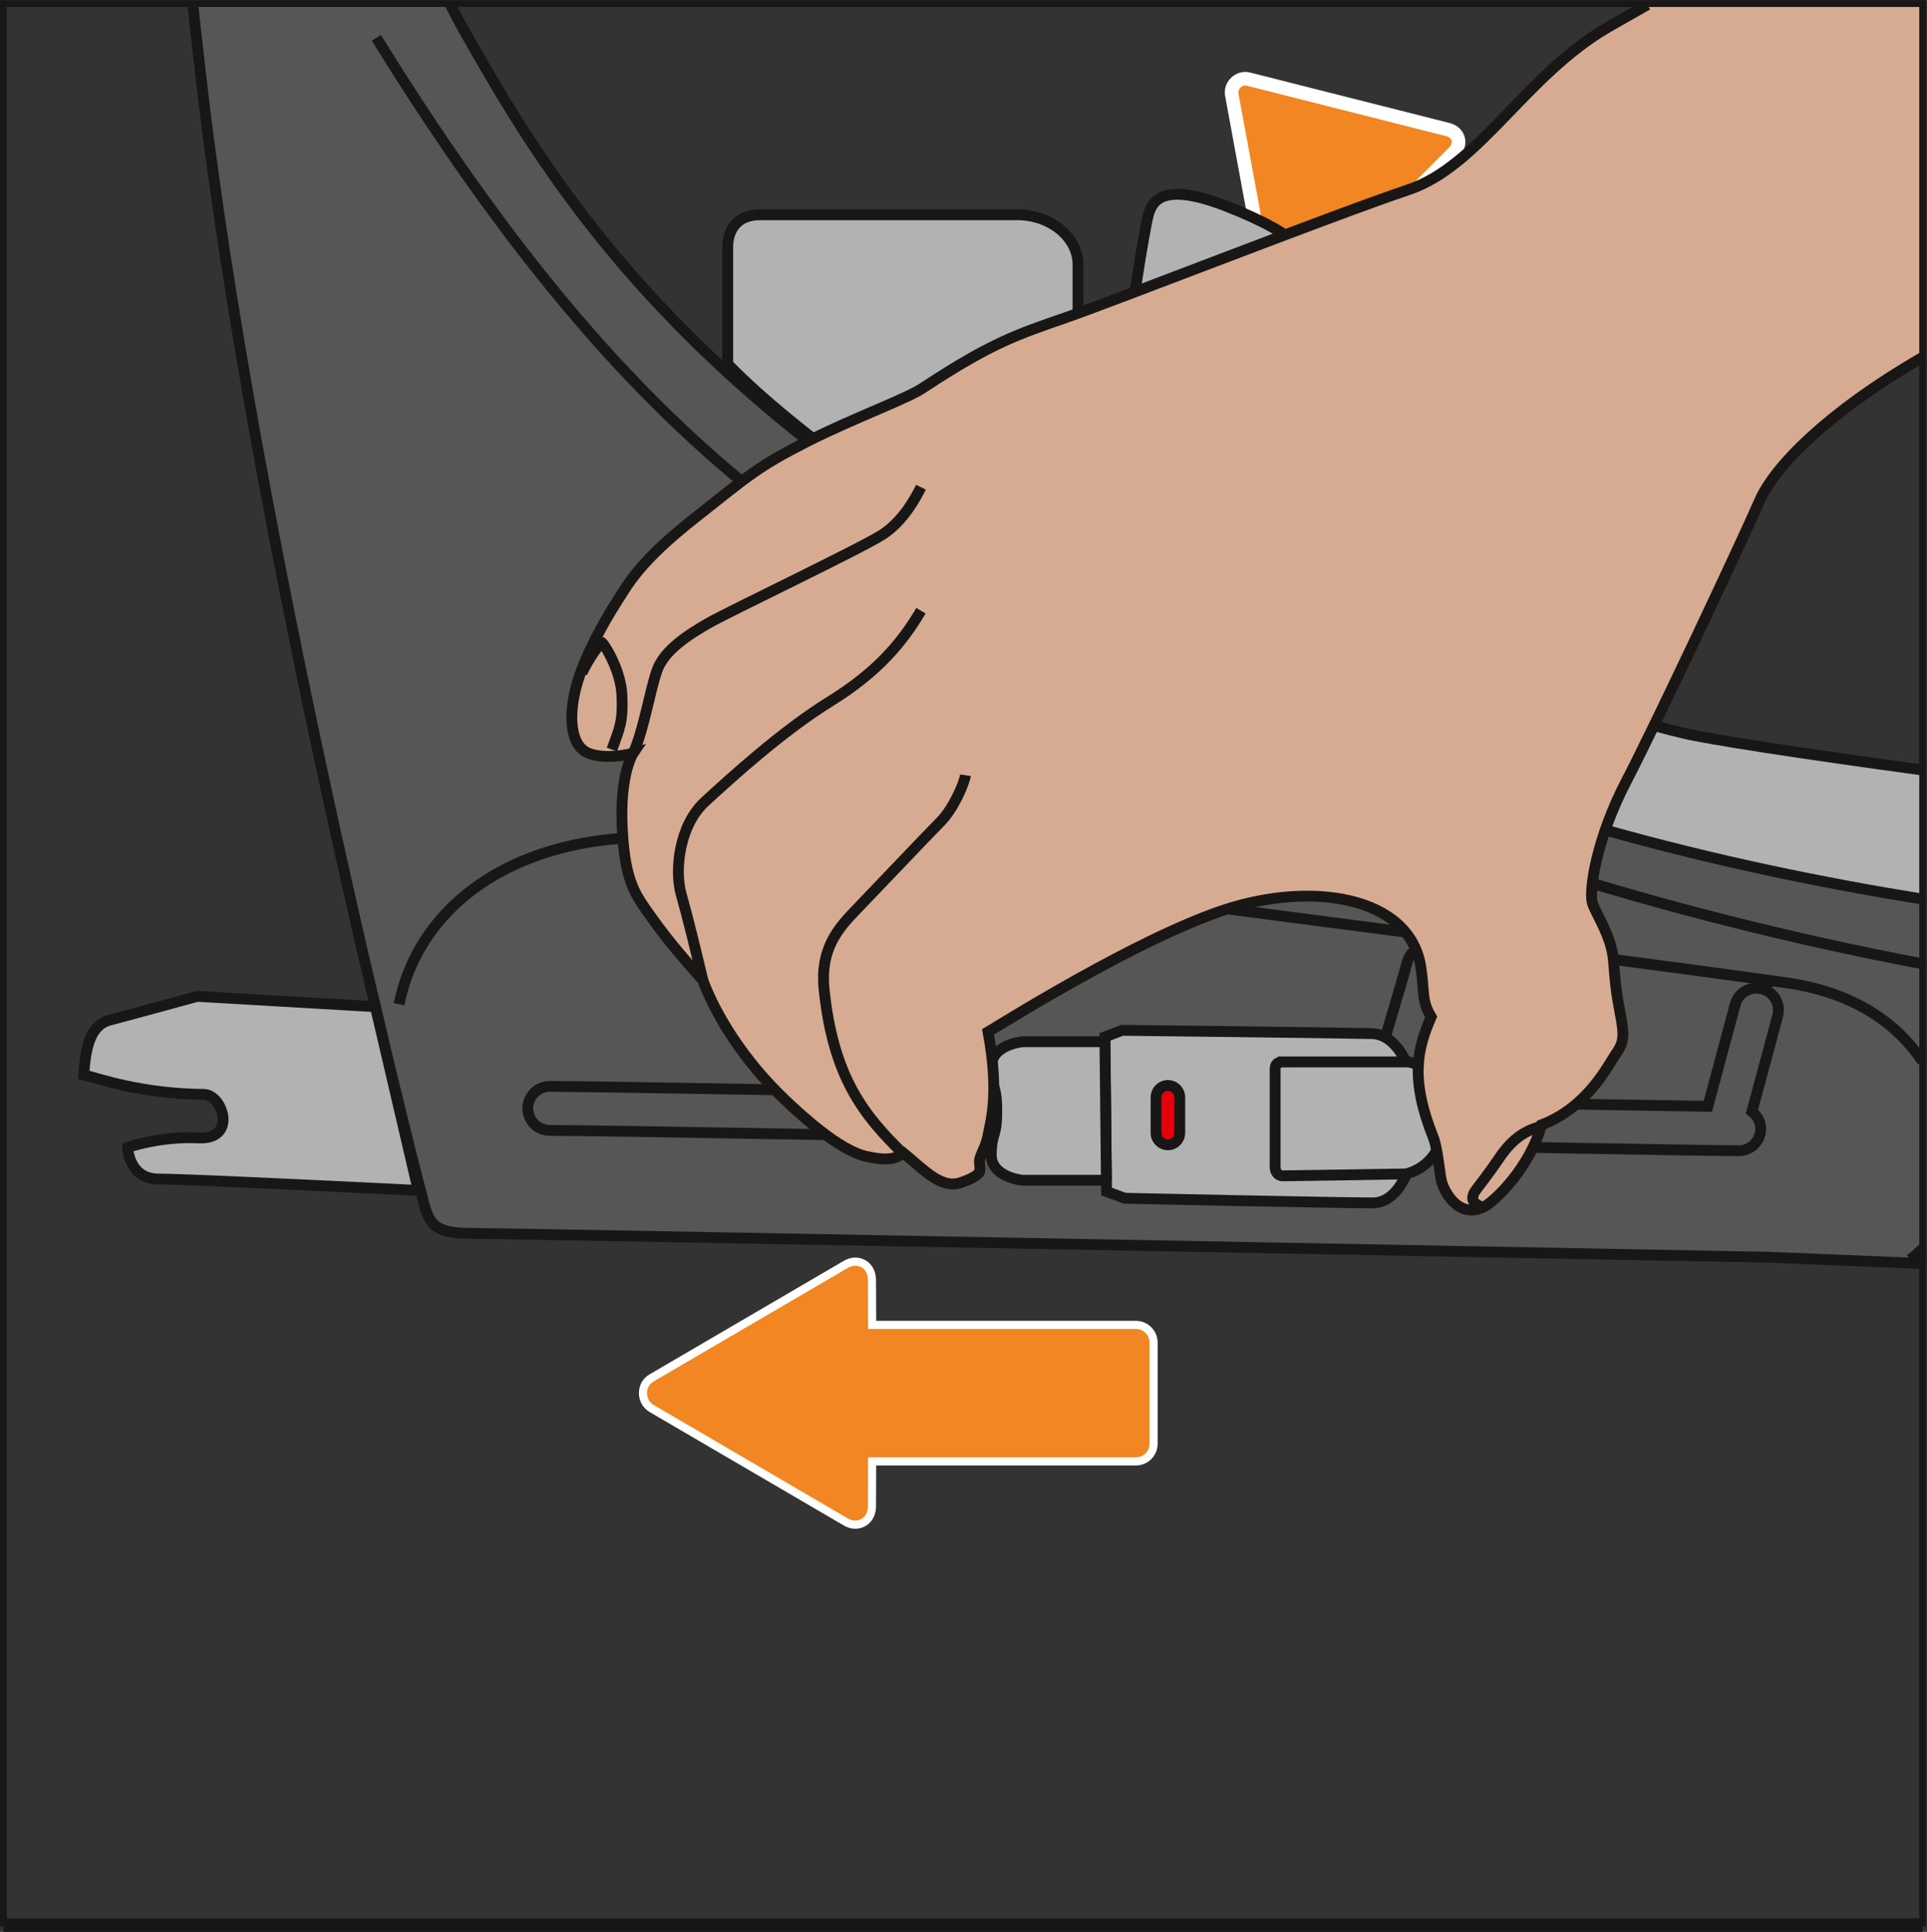 <?xml version="1.0" encoding="UTF-8"?>
<!DOCTYPE svg PUBLIC "-//W3C//DTD SVG 1.1//EN" "http://www.w3.org/Graphics/SVG/1.1/DTD/svg11.dtd">
<!-- Creator: CorelDRAW 2018 (64-Bit) -->
<svg xmlns="http://www.w3.org/2000/svg" xml:space="preserve" width="25.05mm" height="25.109mm" version="1.1" style="shape-rendering:geometricPrecision; text-rendering:geometricPrecision; image-rendering:optimizeQuality; fill-rule:evenodd; clip-rule:evenodd"
viewBox="0 0 819.26 821.19"
 xmlns:xlink="http://www.w3.org/1999/xlink">
 <rect x="0" y="0" width="819.26" height="821.19" fill="#333333" stroke="none"/>
 <defs>
  <style type="text/css">
   <![CDATA[
    .str3 {stroke:#181716;stroke-width:2.88;stroke-miterlimit:4}
    .str2 {stroke:#181716;stroke-width:4.61;stroke-miterlimit:10}
    .str1 {stroke:#181716;stroke-width:5.77;stroke-miterlimit:10}
    .str0 {stroke:white;stroke-width:5.77;stroke-miterlimit:10}
    .fil1 {fill:none;fill-rule:nonzero}
    .fil2 {fill:#565655;fill-rule:nonzero}
    .fil3 {fill:#B1B2B3;fill-rule:nonzero}
    .fil5 {fill:#D6AB92;fill-rule:nonzero}
    .fil4 {fill:#E3000B;fill-rule:nonzero}
    .fil0 {fill:#F18622;fill-rule:nonzero}
    .fil6 {fill:white;fill-rule:nonzero}
   ]]>
  </style>
 </defs>
 <g id="Слой_x0020_1">
  <path class="fil0" d="M708.55 133.76c1.48,-2.64 -1.72,-5.34 -4.74,-5.41 0,0 -55.66,-3.95 -100.41,-48.81l14.73 -14.83c3.67,-3.68 1.94,-8.58 -2.62,-9.64l-84.65 -21.42c-4.11,-1.12 -8.17,2.8 -7.08,7.07l16.47 89.42c1.06,4.56 5.97,6.31 9.65,2.63l14.86 -14.7c42.22,48.49 117.63,64.06 117.63,64.06 4.06,0 5.46,-1.4 6.98,-4.45l19.19 -43.94z"/>
  <path class="fil1 str0" d="M708.55 133.76c1.48,-2.64 -1.72,-5.34 -4.74,-5.41 0,0 -55.66,-3.95 -100.41,-48.81l14.73 -14.83c3.67,-3.68 1.94,-8.58 -2.62,-9.64l-84.65 -21.42c-4.11,-1.12 -8.17,2.8 -7.08,7.07l16.47 89.42c1.06,4.56 5.97,6.31 9.65,2.63l14.86 -14.7c42.22,48.49 117.63,64.06 117.63,64.06 4.06,0 5.46,-1.4 6.98,-4.45l19.19 -43.94z"/>
  <line class="fil1 str1" x1="1.52" y1="818.3" x2="817.34" y2= "818.3" />
  <path class="fil2" d="M817.35 381.3c-87.71,-14.24 -190.59,-40.3 -298.11,-89.58 -220.07,-100.85 -283.42,-210.42 -323.6,-281.68l-4.15 -8.03 -109.54 0 3.06 27.05c22.5,198.77 90.51,465.47 95.2,482.45 2.41,8.75 4.61,12.76 19.98,12.76 15.38,0 551.71,10.14 551.71,10.14l65.46 2.68 0 -155.8z"/>
  <path class="fil1 str2" d="M817.35 381.3c-87.71,-14.24 -190.59,-40.3 -298.11,-89.58 -220.07,-100.85 -283.42,-210.42 -323.6,-281.68l-4.15 -8.03m-109.54 0l3.06 27.05c22.5,198.77 90.51,465.47 95.2,482.45 2.41,8.75 4.61,12.76 19.98,12.76 15.38,0 551.71,10.14 551.71,10.14l65.46 2.68"/>
  <path class="fil3" d="M159.58 427.91l-75.72 -4.4c0,0 -28.48,7.83 -37.01,10.04 -8.54,2.21 -10.44,11.65 -11.25,23.32 6.33,1.59 24.51,8.13 51.33,8.33 7.94,0.49 13.87,19.28 -2.5,18.48 -16.39,-0.79 -30.14,4.03 -30.14,4.03 0,0 0.3,13.46 13.15,13.46 12.86,0 110.38,4.85 110.38,4.85l-18.24 -78.11z"/>
  <path class="fil1 str2" d="M159.58 427.91l-75.72 -4.4c0,0 -28.48,7.83 -37.01,10.04 -8.54,2.21 -10.44,11.65 -11.25,23.32 6.33,1.59 24.51,8.13 51.33,8.33 7.94,0.49 13.87,19.28 -2.5,18.48 -16.39,-0.79 -30.14,4.03 -30.14,4.03 0,0 0.3,13.46 13.15,13.46 12.86,0 110.38,4.85 110.38,4.85l-18.24 -78.11z"/>
  <path class="fil1 str2" d="M169.65 426.86c9.63,-47.41 59.74,-79.03 132.86,-69.11 73.13,9.9 375.31,48.48 457,60 28.45,4.01 46.98,17.15 57.83,33.38m0 79.61c-1.65,1.8 -3.42,3.35 -5.33,4.61"/>
  <path class="fil1 str2" d="M749.15 420.32c-5.01,-1.31 -10.11,1.66 -11.43,6.63 -2.91,10.99 -7.21,26.69 -11.64,43.31 -22.45,-0.31 -69.29,-1.14 -125.56,-2.15 5.36,-18.86 13.13,-44.19 15.84,-54.4 1.32,-4.98 -1.65,-10.1 -6.65,-11.42 -4.99,-1.32 -10.11,1.65 -11.43,6.64 -2.88,10.9 -11.75,39.63 -17.1,58.83 -21.51,-0.38 -43.98,-0.78 -66.79,-1.2 -128.54,-2.35 -261.45,-4.77 -280.65,-4.77 -5.16,0 -9.35,4.18 -9.35,9.34 0,5.17 4.19,9.36 9.35,9.36 19.04,0 157.83,2.53 280.3,4.76 109.27,1.99 212.48,3.88 225.19,3.88 5.16,0 9.33,-4.18 9.33,-9.36 0,-3 -1.51,-5.56 -3.73,-7.28 4.15,-15.54 8.17,-30.19 10.96,-40.74 1.31,-4.97 -1.65,-10.09 -6.65,-11.42z"/>
  <path class="fil1 str2" d="M160 16.07c128.18,207.34 225.42,242.3 370.08,305.79 74.69,32.78 172.59,66.05 287.27,87.84"/>
  <path class="fil3" d="M309.39 154.74l0 -49.67c0,-7.33 3.95,-13.79 13.79,-13.79l109.17 0c14.67,0 25.96,9.85 25.96,21.12l0 32.17c0,14.12 21.45,12.98 21.45,3.96 0,-9.02 6.77,-51.28 8.47,-57.25 1.68,-5.97 6.21,-14.42 34.42,-3.13 28.22,11.27 40.07,20.96 47.97,47.15 7.9,26.2 35.75,86.43 76.89,136.08 25.82,31.2 54.61,36.85 68.14,40.23 9.36,2.35 49.48,8.6 101.71,15.69l0 54.89c-82.67,-13.35 -184.41,-37.26 -286.34,-85.58 -162.42,-76.99 -221.61,-141.89 -221.61,-141.89z"/>
  <path class="fil1 str2" d="M309.39 154.74l0 -49.67c0,-7.33 3.95,-13.79 13.79,-13.79l109.17 0c14.67,0 25.96,9.85 25.96,21.12l0 32.17c0,14.12 21.45,12.98 21.45,3.96 0,-9.02 6.77,-51.28 8.47,-57.25 1.68,-5.97 6.21,-14.42 34.42,-3.13 28.22,11.27 40.07,20.96 47.97,47.15 7.9,26.2 35.75,86.43 76.89,136.08 25.82,31.2 54.61,36.85 68.14,40.23 9.36,2.35 49.48,8.6 101.71,15.69m0 54.89c-82.67,-13.35 -184.41,-37.26 -286.34,-85.58 -162.42,-76.99 -221.61,-141.89 -221.61,-141.89"/>
  <path class="fil3" d="M469.76 440.74l7.34 -2.79c0,0 92.28,1.06 106.11,1.4 13.84,0.34 19.75,23.26 19.9,34.37 0.15,11.12 -4.7,37.59 -19.59,37.59 -14.91,0 -105.29,-1.96 -105.29,-1.96l-7.79 -2.87 -0.68 -65.73z"/>
  <path class="fil1 str2" d="M469.76 440.74l7.34 -2.79c0,0 92.28,1.06 106.11,1.4 13.84,0.34 19.75,23.26 19.9,34.37 0.15,11.12 -4.7,37.59 -19.59,37.59 -14.91,0 -105.29,-1.96 -105.29,-1.96l-7.79 -2.87 -0.68 -65.73z"/>
  <path class="fil4" d="M496.54 486.61c-2.78,0 -5.04,-2.24 -5.04,-5.03l0 -15.16c0,-2.77 2.26,-5.03 5.04,-5.03 2.78,0 5.03,2.26 5.03,5.03l0 15.16c0,2.79 -2.25,5.03 -5.03,5.03z"/>
  <path class="fil1 str2" d="M496.54 486.61c-2.78,0 -5.04,-2.24 -5.04,-5.03l0 -15.16c0,-2.77 2.26,-5.03 5.04,-5.03 2.78,0 5.03,2.26 5.03,5.03l0 15.16c0,2.79 -2.25,5.03 -5.03,5.03z"/>
  <path class="fil3" d="M545.55 451.4c-2.36,0 -3.43,0.87 -3.43,3.08l0 41.65c0,1.36 0.7,3.68 3.43,3.68 2.72,0 52.09,-0.81 52.09,-0.81 0,0 16.28,-2.82 16.28,-23.39 0,-20.58 -13.26,-24.22 -15.42,-24.22l-52.95 0z"/>
  <path class="fil1 str2" d="M545.55 451.4c-2.36,0 -3.43,0.87 -3.43,3.08l0 41.65c0,1.36 0.7,3.68 3.43,3.68 2.72,0 52.09,-0.81 52.09,-0.81 0,0 16.28,-2.82 16.28,-23.39 0,-20.58 -13.26,-24.22 -15.42,-24.22l-52.95 0z"/>
  <path class="fil3" d="M470.39 501.68l-35.73 0c0,0 -13.45,-1.28 -13.24,-11.04 0.23,-9.76 2.42,-7.13 2.34,-18.4 0.08,-11.26 -2.11,-8.65 -2.34,-18.4 -0.22,-9.76 13.24,-11.04 13.24,-11.04l35.1 0 0.63 58.89z"/>
  <path class="fil1 str2" d="M470.39 501.68l-35.73 0c0,0 -13.45,-1.28 -13.24,-11.04 0.23,-9.76 2.42,-7.13 2.34,-18.4 0.08,-11.26 -2.11,-8.65 -2.34,-18.4 -0.22,-9.76 13.24,-11.04 13.24,-11.04l35.1 0 0.63 58.89z"/>
  <path class="fil5" d="M700.39 2.01c-7,3.96 -12.71,7.21 -16.66,9.5 -35.45,20.59 -54.68,59.06 -85.06,69.19 -30.38,10.13 -125.22,47.26 -145.63,54.34 -20.42,7.09 -31.39,10.63 -59.91,29.36 -6.74,4.89 -29.35,12.82 -50.28,23.44 -20.93,10.64 -24.64,14.35 -47.93,32.74 -23.28,18.39 -27.91,27.74 -32.9,35.52 -5,7.8 -13.3,22.37 -16.86,35.06 -3.55,12.72 -2.87,25.84 4.99,28.98 7.88,3.14 19.06,0 19.06,0 0,0 -5.84,8.63 -4.66,31.94 1.19,23.28 5.6,28.29 12.96,38.61 7.38,10.34 15.17,19.07 21.27,25.92 5.41,14.57 16.9,33.66 34.89,50.82 7.37,7.02 23.21,21.52 34.39,24.05 11.18,2.54 13.04,0.34 16.18,-1.27 7.96,6.44 15.67,15.32 24.06,12.53 8.39,-2.79 8.21,-4.91 8.21,-4.91 0,0 0.26,-0.68 -0.08,-3.56 -0.34,-2.87 2.63,-6.01 3.64,-11.78 1.02,-5.76 4.92,-17.1 0,-43.86 7.79,-4.66 63.11,-39.31 99.95,-51.68 36.85,-12.36 79.23,-6.4 84.02,24.05 1.7,10.77 0.09,13.98 4.41,21.26 -5.93,13.72 -9.07,26.43 1.1,51.71 1.79,5.09 2.54,15.64 3.44,18.68 0.89,3.04 6.55,15.54 17.57,10.51 4.89,-2.25 20.25,-17.46 24.74,-34.99 19.9,-7.54 28.46,-25.66 31.94,-30.58 3.46,-4.91 3.22,-8.21 1.52,-17.11 -1.69,-8.9 -2.03,-12.45 -2.8,-22.19 -0.76,-9.75 -6.77,-18.73 -8.8,-23.89 -2.03,-5.17 1.66,-28.18 14.16,-52.14 12.48,-23.97 48.26,-100.08 56.87,-119.64 6.18,-14.07 28.21,-37.01 69.15,-60.7l0 -149.96 -116.96 0z"/>
  <path class="fil1 str2" d="M700.39 2.01c-7,3.96 -12.71,7.21 -16.66,9.5 -35.45,20.59 -54.68,59.06 -85.06,69.19 -30.38,10.13 -125.22,47.26 -145.63,54.34 -20.42,7.09 -31.39,10.63 -59.91,29.36 -6.74,4.89 -29.35,12.82 -50.28,23.44 -20.93,10.64 -24.64,14.35 -47.93,32.74 -23.28,18.39 -27.91,27.74 -32.9,35.52 -5,7.8 -13.3,22.37 -16.86,35.06 -3.55,12.72 -2.87,25.84 4.99,28.98 7.88,3.14 19.06,0 19.06,0 0,0 -5.84,8.63 -4.66,31.94 1.19,23.28 5.6,28.29 12.96,38.61 7.38,10.34 15.17,19.07 21.27,25.92 5.41,14.57 16.9,33.66 34.89,50.82 7.37,7.02 23.21,21.52 34.39,24.05 11.18,2.54 13.04,0.34 16.18,-1.27 7.96,6.44 15.67,15.32 24.06,12.53 8.39,-2.79 8.21,-4.91 8.21,-4.91 0,0 0.26,-0.68 -0.08,-3.56 -0.34,-2.87 2.63,-6.01 3.64,-11.78 1.02,-5.76 4.92,-17.1 0,-43.86 7.79,-4.66 63.11,-39.31 99.95,-51.68 36.85,-12.36 79.23,-6.4 84.02,24.05 1.7,10.77 0.09,13.98 4.41,21.26 -5.93,13.72 -9.07,26.43 1.1,51.71 1.79,5.09 2.54,15.64 3.44,18.68 0.89,3.04 6.55,15.54 17.57,10.51 4.89,-2.25 20.25,-17.46 24.74,-34.99 19.9,-7.54 28.46,-25.66 31.94,-30.58 3.46,-4.91 3.22,-8.21 1.52,-17.11 -1.69,-8.9 -2.03,-12.45 -2.8,-22.19 -0.76,-9.75 -6.77,-18.73 -8.8,-23.89 -2.03,-5.17 1.66,-28.18 14.16,-52.14 12.48,-23.97 48.26,-100.08 56.87,-119.64 6.18,-14.07 28.21,-37.01 69.15,-60.7"/>
  <path class="fil1 str2" d="M383.98 490.4c-16.83,-16.42 -29.74,-32.56 -33.61,-69.78 -1.76,-17.16 5.85,-25.92 13.61,-33.92 7.75,-8.02 30.24,-31.76 35.83,-37.37 5.58,-5.58 10.15,-16.37 10.66,-19.81"/>
  <path class="fil1 str2" d="M298.81 416.68c-2.39,-10.21 -6.45,-26.89 -9.24,-36.72 -2.8,-9.82 -0.94,-29.04 10.16,-39.22 11.1,-10.16 32.78,-29.98 53.19,-42.59 20.41,-12.62 30.75,-25.24 38.63,-38.55"/>
  <path class="fil1 str2" d="M269.23 320.17c4.49,-10 7.03,-26.43 10.09,-35.15 3.04,-8.74 13.54,-15.34 21.93,-20.17 8.39,-4.82 64.9,-31.76 74.01,-37.67 9.1,-5.9 14.51,-16.53 16.29,-20.07"/>
  <path class="fil1 str2" d="M655.15 478.86c-5.84,1.38 -11.78,4.6 -17.54,13.08 -5.76,8.47 -9.99,13.56 -10.59,14.56 -0.59,1.02 -2.95,4.83 3.56,6.7"/>
  <path class="fil1 str2" d="M247.38 286.1c2.54,-5.66 7.71,-12.62 8.22,-13.13 0.51,-0.51 8.31,11.27 8.81,22.53 0.51,11.27 -0.93,13.9 -4.25,23.12"/>
  <path class="fil0" d="M363.64 648.08c-1.45,0 -2.93,-0.44 -4.27,-1.27l-82.34 -48.11c-2.32,-1.38 -3.69,-3.85 -3.67,-6.61 0.02,-2.71 1.41,-5.11 3.69,-6.41l82.37 -48.13c1.29,-0.79 2.77,-1.23 4.22,-1.23 4.08,0 7.06,3.23 7.06,7.7l0.08 19.17 112.16 0c4.11,0 7.46,3.35 7.5,7.44l0 43.13c-0.04,4.12 -3.39,7.47 -7.5,7.47l-112.16 0 -0.08 19.18c0,4.45 -2.98,7.69 -7.06,7.69z"/>
  <path class="fil6" d="M363.64 534.56l0 0c-1.78,0 -3.56,0.53 -5.17,1.54l-82.32 48.1c-2.79,1.58 -4.49,4.55 -4.52,7.89 -0.02,3.37 1.66,6.39 4.51,8.09l82.41 48.14c1.51,0.96 3.31,1.49 5.09,1.49 5.02,0 8.79,-4.05 8.79,-9.43l0.08 -17.45 110.43 0c5.05,0 9.19,-4.1 9.23,-9.16l0 -43.14c-0.04,-5.08 -4.18,-9.19 -9.23,-9.19l-110.43 0 -0.08 -17.46c0,-5.35 -3.77,-9.42 -8.79,-9.42zm0 3.47c2.87,0 5.33,2.2 5.33,5.96l0.09 20.91 113.88 0c3.17,0 5.74,2.56 5.77,5.72l0 43.11c-0.03,3.18 -2.6,5.72 -5.77,5.72l-113.88 0 -0.09 20.92c0,3.75 -2.46,5.97 -5.33,5.97 -1.1,0 -2.25,-0.32 -3.35,-1l-82.39 -48.14c-3.8,-2.26 -3.71,-7.91 0,-10.01l82.39 -48.15c1.1,-0.69 2.25,-1 3.35,-1z"/>
  <polygon class="fil1 str3" points="1.44,817.51 817.42,817.51 817.42,1.53 1.44,1.53 "/>
 </g>
</svg>
